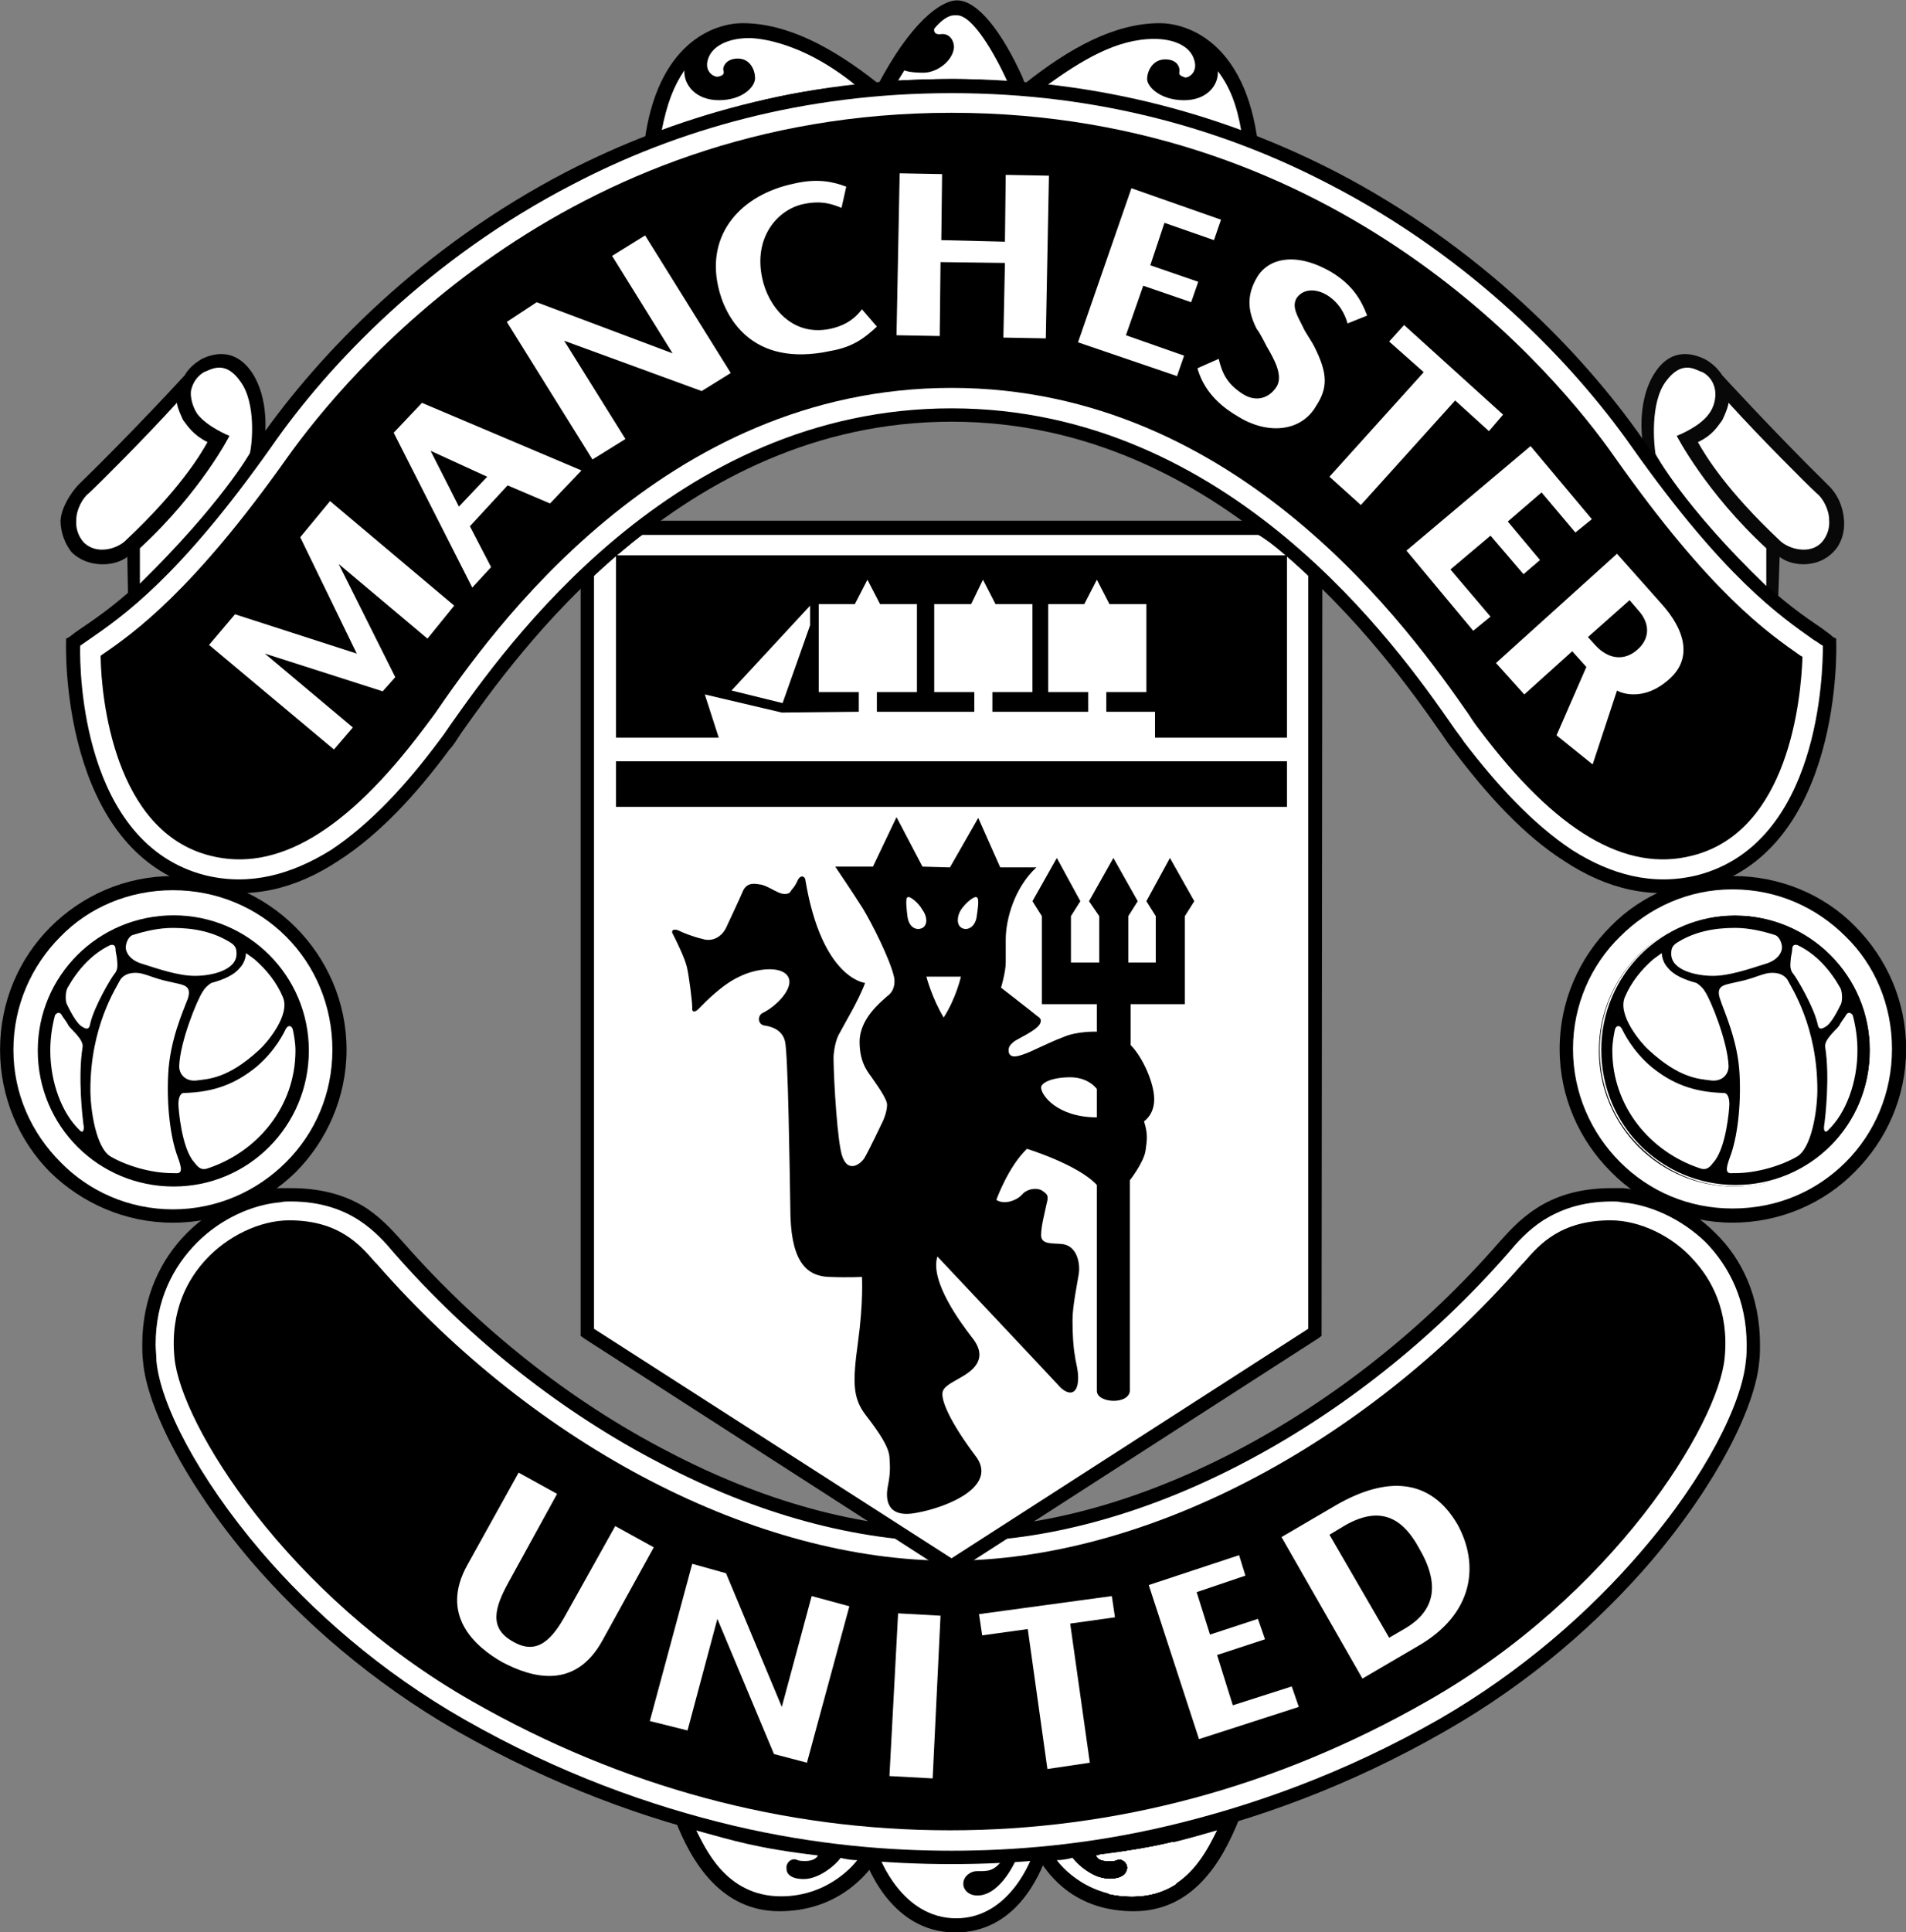 <?xml version="1.0" encoding="UTF-8" standalone="no"?>
<!-- Created with Inkscape (http://www.inkscape.org/) -->

<svg
   xmlns:dc="http://purl.org/dc/elements/1.1/"
   xmlns:cc="http://creativecommons.org/ns#"
   xmlns:rdf="http://www.w3.org/1999/02/22-rdf-syntax-ns#"
   xmlns:svg="http://www.w3.org/2000/svg"
   xmlns="http://www.w3.org/2000/svg"
   version="1.0"
   width="305.008"
   height="309.036"
   id="svg5041">
  <rect width="100%" height="100%" fill="#808080" stroke="none"/>
  <defs
     id="defs5043" />
  <g
     transform="translate(2.25e-6,-743.326)"
     id="g5045">
    <g
       transform="matrix(3.453,0,0,3.453,-254.908,-1032.11)"
       id="g5047">
      <g
         transform="matrix(0,1.25,1.25,0,122.361,600.05)"
         id="g5049">
        <path
           d="m 0,0 c 0.845,-0.292 2.913,-1.195 2.913,-3.408 0,-2.506 -2.738,-3.35 -2.826,-3.408 l -0.262,-0.058 c 0,0 0.175,2.155 0.175,3.32 C 0,-2.36 -0.117,-0.32 -0.175,0 L 0,0"
           id="path5051"
           style="fill:#000000;fill-opacity:1;fill-rule:evenodd;stroke:none" />
      </g>
      <g
         transform="matrix(0,1.25,1.25,0,130.591,598.375)"
         id="g5053">
        <path
           d="M 0,0 0.058,0.524 C 1.66,-0.117 3.466,-1.195 3.466,-3.38 3.466,-5.476 2.243,-6.496 1.427,-6.963 L 1.223,-7.312 C 1.223,-7.312 1.078,-3.7 0,0"
           id="path5055"
           style="fill:#000000;fill-opacity:1;fill-rule:evenodd;stroke:none" />
      </g>
      <g
         transform="matrix(0,1.25,1.25,0,105.757,598.375)"
         id="g5057">
        <path
           d="M 0,0 0.058,-0.525 C 1.66,0.087 3.466,1.194 3.466,3.35 3.466,5.447 2.185,6.584 1.427,7.049 L 1.223,7.282 C 1.223,7.282 1.078,3.67 0,0"
           id="path5059"
           style="fill:#000000;fill-opacity:1;fill-rule:evenodd;stroke:none" />
      </g>
      <g
         transform="matrix(0,1.25,1.25,0,120.323,600.268)"
         id="g5061">
        <path
           d="m 0,0 c 0.495,-0.35 0.466,-0.583 0.466,-0.991 0,-0.204 0.175,-0.495 0.466,-0.495 0.233,0 0.437,0.204 0.437,0.524 0,0.758 -1.019,1.311 -1.457,1.486 0,0 -0.029,0.437 -0.029,0.554 0,0 2.331,-0.787 2.331,-2.826 0,-2.039 -2.302,-2.855 -2.302,-2.855 0,0 0.088,1.719 0.088,2.709 0,0.962 0,1.602 0,1.894"
           id="path5063"
           style="fill:#ffffff;fill-opacity:1;fill-rule:evenodd;stroke:none" />
      </g>
      <g
         transform="matrix(0,1.25,1.25,0,130.226,598.958)"
         id="g5065">
        <path
           d="m 0,0 c 0.378,-1.311 0.67,-2.272 0.932,-4.486 0,0 0.233,0.058 0.204,0.553 0,0.175 -0.058,0.205 -0.058,0.292 -0.03,0.117 0.116,0.35 0.349,0.32 0.175,-0.029 0.379,-0.175 0.379,-0.67 0,-0.495 -0.408,-1.078 -0.787,-1.368 0,0 0.087,-0.292 0.087,-0.583 0,0 1.341,0.931 1.341,2.796 C 2.447,-1.078 0.611,-0.32 0,0"
           id="path5067"
           style="fill:#ffffff;fill-opacity:1;fill-rule:evenodd;stroke:none" />
      </g>
      <g
         transform="matrix(0,1.25,1.25,0,128.515,600.596)"
         id="g5069">
        <path
           d="m 0,0 c -0.32,0 -0.612,-0.087 -0.874,-0.262 0.175,-0.728 0.32,-1.545 0.495,-2.768 0.029,0 0.059,0 0.087,-0.029 0.059,0.087 0.117,0.233 0.117,0.495 0,0.175 -0.058,0.204 -0.058,0.292 -0.029,0.116 0.116,0.349 0.349,0.32 0.175,-0.029 0.379,-0.175 0.379,-0.67 0,-0.116 -0.029,-0.262 -0.058,-0.378 0.204,0.058 0.408,0.174 0.583,0.32 0.086,0.262 0.116,0.582 0.116,0.903 0,0.67 -0.175,1.194 -0.466,1.631 C 0.466,-0.059 0.233,0 0,0"
           id="path5071"
           style="fill:#ffffff;fill-opacity:1;fill-rule:evenodd;stroke:none" />
      </g>
      <g
         transform="matrix(0,1.25,1.25,0,128.479,600.596)"
         id="g5073">
        <path
           d="m 0,0 c -0.32,0 -0.612,-0.087 -0.874,-0.262 0.175,-0.699 0.32,-1.515 0.466,-2.709 0.058,0 0.088,-0.029 0.146,-0.029 0.058,0.087 0.087,0.204 0.087,0.465 0,0.175 -0.058,0.205 -0.058,0.292 -0.029,0.117 0.116,0.35 0.349,0.32 0.175,-0.029 0.379,-0.175 0.379,-0.67 0,-0.116 -0.029,-0.233 -0.058,-0.378 0.233,0.087 0.437,0.203 0.611,0.35 0.058,0.261 0.088,0.553 0.088,0.873 0,0.67 -0.175,1.165 -0.437,1.603 C 0.495,-0.058 0.262,0 0,0"
           id="path5075"
           style="fill:#ffffff;fill-opacity:1;fill-rule:evenodd;stroke:none" />
      </g>
      <g
         transform="matrix(0,1.25,1.25,0,128.479,600.596)"
         id="g5077">
        <path
           d="m 0,0 c -0.32,0 -0.612,-0.117 -0.845,-0.292 0.146,-0.698 0.291,-1.485 0.437,-2.65 0.058,-0.029 0.116,-0.029 0.146,-0.029 0.058,0.058 0.087,0.203 0.087,0.436 0,0.175 -0.058,0.205 -0.058,0.292 -0.029,0.117 0.116,0.35 0.349,0.32 0.175,-0.029 0.379,-0.175 0.379,-0.67 0,-0.116 0,-0.233 -0.058,-0.349 0.233,0.087 0.437,0.204 0.611,0.349 0.058,0.263 0.088,0.554 0.088,0.845 0,0.641 -0.175,1.136 -0.408,1.544 C 0.495,-0.087 0.262,0 0,0"
           id="path5079"
           style="fill:#ffffff;fill-opacity:1;fill-rule:evenodd;stroke:none" />
      </g>
      <g
         transform="matrix(0,1.25,1.25,0,106.086,598.958)"
         id="g5081">
        <path
           d="m 0,0 c 0.378,1.34 0.67,2.272 0.932,4.515 0,0 0.233,-0.088 0.204,-0.554 C 1.136,3.757 1.078,3.728 1.078,3.67 1.048,3.524 1.194,3.321 1.427,3.349 c 0.175,0 0.379,0.147 0.379,0.642 0,0.495 -0.408,1.078 -0.787,1.369 0,0 0.087,0.291 0.087,0.612 0,0 1.341,-0.962 1.341,-2.826 C 2.447,1.078 0.611,0.32 0,0"
           id="path5083"
           style="fill:#ffffff;fill-opacity:1;fill-rule:evenodd;stroke:none" />
      </g>
      <g
         transform="matrix(0,1.25,1.25,0,117.92,585.266)"
         id="g5085">
        <path
           d="m 0,0 c 0,7.078 -4.34,14.943 -10.632,20.478 -0.67,0.582 -1.981,1.602 -1.981,4.02 0,2.389 2.214,5.592 6.176,5.214 C -3.524,29.42 3.03,25.284 7.05,18.177 11.099,11.069 11.972,4.544 11.972,0 c 0,-4.545 -0.873,-11.099 -4.922,-18.206 -4.02,-7.079 -10.574,-11.245 -13.487,-11.506 -3.962,-0.379 -6.176,2.796 -6.176,5.214 0,2.388 1.311,3.408 1.981,3.991 C -4.34,-14.973 0,-7.108 0,0"
           id="path5087"
           style="fill:#ffffff;fill-opacity:1;fill-rule:evenodd;stroke:none" />
      </g>
      <g
         transform="matrix(0,1.25,1.25,0,117.92,584.976)"
         id="g5089">
        <path
           d="m 0,0 c 0,3.437 -1.048,7.049 -2.854,10.516 -1.865,3.583 -4.545,6.991 -7.72,9.758 -0.349,0.321 -0.845,0.728 -1.282,1.398 -0.437,0.67 -0.757,1.544 -0.757,2.826 0,0.116 0,0.262 0,0.408 0.117,1.165 0.67,2.418 1.66,3.408 0.962,0.99 2.36,1.66 4.137,1.66 0.204,0 0.407,0 0.641,-0.029 1.66,-0.145 4.486,-1.544 7.37,-3.991 C 3.438,24.032 5.71,21.468 7.516,18.293 9.555,14.739 10.778,11.302 11.507,8.185 12.235,5.069 12.439,2.272 12.439,0 c 0,-2.302 -0.204,-5.098 -0.932,-8.215 -0.729,-3.087 -1.952,-6.525 -3.991,-10.108 -1.806,-3.146 -4.078,-5.739 -6.321,-7.661 -2.884,-2.447 -5.71,-3.845 -7.37,-3.99 -0.234,-0.03 -0.437,-0.03 -0.641,-0.03 -1.777,0 -3.175,0.7 -4.137,1.661 -0.99,0.99 -1.543,2.272 -1.66,3.408 0,0.145 0,0.291 0,0.437 0,1.253 0.32,2.156 0.757,2.826 0.437,0.64 0.933,1.048 1.282,1.368 3.175,2.797 5.855,6.176 7.72,9.788 C -1.048,-7.079 0,-3.438 0,0 z m 0.495,0 c 0,-3.525 -1.048,-7.254 -2.884,-10.749 -1.893,-3.671 -4.602,-7.108 -7.836,-9.933 -0.349,-0.292 -0.815,-0.7 -1.194,-1.282 -0.379,-0.583 -0.699,-1.398 -0.699,-2.534 0,-0.146 0,-0.262 0.029,-0.379 0.088,-1.049 0.612,-2.214 1.486,-3.088 0.903,-0.903 2.156,-1.544 3.787,-1.544 0.204,0 0.407,0.03 0.612,0.03 1.572,0.145 4.281,1.514 7.049,3.874 2.213,1.893 4.456,4.428 6.234,7.544 2.01,3.525 3.204,6.904 3.932,9.963 0.728,3.087 0.932,5.826 0.932,8.098 0,2.243 -0.204,5.01 -0.932,8.069 -0.728,3.059 -1.922,6.467 -3.932,9.991 -1.778,3.088 -4.021,5.623 -6.234,7.516 -2.768,2.388 -5.477,3.728 -7.049,3.874 -0.205,0.029 -0.408,0.029 -0.612,0.029 -1.631,0 -2.884,-0.641 -3.787,-1.515 -0.874,-0.903 -1.398,-2.068 -1.486,-3.117 -0.029,-0.116 -0.029,-0.233 -0.029,-0.349 0,-1.165 0.32,-1.952 0.699,-2.563 0.379,-0.583 0.845,-0.991 1.194,-1.282 3.234,-2.826 5.943,-6.264 7.836,-9.905 C -0.553,7.224 0.495,3.524 0.495,0"
           id="path5091"
           style="fill:#000000;fill-opacity:1;fill-rule:evenodd;stroke:none" />
      </g>
      <g
         transform="matrix(0,1.25,1.25,0,91.302,572.741)"
         id="g5093">
        <path
           d="m 0,0 -0.088,-0.087 c -0.64,-0.554 -1.543,-1.341 -1.543,-3.176 0,-1.077 0.583,-2.301 1.485,-3.116 0.671,-0.612 1.836,-1.311 3.612,-1.136 2.447,0.233 8.797,4.136 12.73,11.04 3.175,5.564 4.778,11.535 4.778,17.71 0,6.147 -1.603,12.118 -4.778,17.682 C 12.263,45.85 5.913,49.724 3.466,49.958 1.69,50.132 0.525,49.433 -0.146,48.821 c -0.902,-0.786 -1.485,-2.01 -1.485,-3.088 0,-1.864 0.903,-2.65 1.543,-3.204 L 0,42.442 C 6.787,36.5 10.982,28.372 10.982,21.235 10.982,14.07 6.787,5.943 0,0"
           id="path5095"
           style="fill:#000000;fill-opacity:1;fill-rule:evenodd;stroke:none" />
      </g>
      <g
         transform="matrix(0,1.25,1.25,0,146.43,562.763)"
         id="g5097">
        <path
           d="m 0,0 c -3.408,0 -6.175,2.768 -6.175,6.146 0,3.409 2.767,6.176 6.175,6.176 3.408,0 6.176,-2.767 6.176,-6.176 C 6.176,2.768 3.408,0 0,0"
           id="path5099"
           style="fill:#ffffff;fill-opacity:1;fill-rule:evenodd;stroke:none" />
      </g>
      <g
         transform="matrix(0,1.25,1.25,0,146.102,562.763)"
         id="g5101">
        <path
           d="m 0,0 c -1.776,0 -3.379,0.728 -4.544,1.893 -1.165,1.137 -1.865,2.768 -1.865,4.516 0,1.777 0.7,3.408 1.865,4.544 1.165,1.165 2.768,1.893 4.544,1.893 1.777,0 3.379,-0.728 4.544,-1.893 C 5.709,9.817 6.438,8.186 6.438,6.409 6.438,4.661 5.709,3.03 4.544,1.893 3.379,0.728 1.777,0 0,0 z m 0,0.495 c 1.632,0 3.117,0.67 4.195,1.748 1.078,1.078 1.718,2.535 1.718,4.166 0,1.66 -0.64,3.116 -1.718,4.195 -1.078,1.078 -2.563,1.718 -4.195,1.718 -1.631,0 -3.116,-0.64 -4.166,-1.718 -1.078,-1.079 -1.748,-2.535 -1.748,-4.195 0,-1.631 0.67,-3.088 1.748,-4.166 C -3.116,1.165 -1.631,0.495 0,0.495"
           id="path5103"
           style="fill:#000000;fill-opacity:1;fill-rule:evenodd;stroke:none" />
      </g>
      <g
         transform="matrix(0,1.25,1.25,0,74.116,562.801)"
         id="g5105">
        <path
           d="m 0,0 c -3.408,0 -6.176,2.767 -6.176,6.175 0,3.408 2.768,6.176 6.176,6.176 3.408,0 6.146,-2.768 6.146,-6.176 C 6.146,2.767 3.408,0 0,0"
           id="path5107"
           style="fill:#ffffff;fill-opacity:1;fill-rule:evenodd;stroke:none" />
      </g>
      <g
         transform="matrix(0,1.25,1.25,0,73.825,562.801)"
         id="g5109">
        <path
           d="m 0,0 c -1.777,0 -3.379,0.699 -4.544,1.864 -1.165,1.165 -1.894,2.767 -1.894,4.544 0,1.777 0.729,3.38 1.894,4.545 1.165,1.165 2.767,1.893 4.544,1.893 1.748,0 3.379,-0.728 4.544,-1.893 C 5.68,9.788 6.409,8.185 6.409,6.408 6.409,4.631 5.68,3.029 4.544,1.864 3.379,0.699 1.748,0 0,0 z m 0,0.495 c 1.631,0 3.088,0.669 4.166,1.747 1.078,1.049 1.748,2.535 1.748,4.166 0,1.632 -0.67,3.117 -1.748,4.195 -1.078,1.078 -2.535,1.718 -4.166,1.718 -1.632,0 -3.117,-0.64 -4.195,-1.718 -1.078,-1.078 -1.718,-2.563 -1.718,-4.195 0,-1.631 0.64,-3.117 1.718,-4.166 C -3.117,1.164 -1.632,0.495 0,0.495"
           id="path5111"
           style="fill:#000000;fill-opacity:1;fill-rule:evenodd;stroke:none" />
      </g>
      <g
         transform="matrix(0,1.25,1.25,0,156.225,542.046)"
         id="g5113">
        <path
           d="m 0,0 -1.66,0.058 c 0.378,0.495 0.407,1.456 -0.205,2.01 C -2.127,2.33 -2.563,2.476 -3,2.447 -3.496,2.418 -3.991,2.214 -4.34,1.835 -6.379,-0.234 -8.389,-2.068 -8.389,-2.068 -8.71,-2.272 -8.914,-2.563 -9.001,-2.738 -9.118,-3 -9.526,-3.903 -8.477,-4.573 c 0.933,-0.612 2.272,-0.525 2.767,-0.408 l 2.652,1.951 C -2.214,-2.389 -0.437,-0.495 0,0"
           id="path5115"
           style="fill:#000000;fill-opacity:0.941;fill-rule:evenodd;stroke:none" />
      </g>
      <g
         transform="matrix(0,1.25,1.25,0,104.338,520.562)"
         id="g5117">
        <path
           d="M 0,0 C -0.816,2.447 -1.486,4.66 -1.777,7.69 L 0,0"
           id="path5119"
           style="fill:#000000;fill-opacity:1;fill-rule:evenodd;stroke:none" />
      </g>
      <g
         transform="matrix(0,1.25,1.25,0,104.338,520.562)"
         id="g5121">
        <path
           d="M 0,0 C -0.816,2.447 -1.486,4.66 -1.748,7.69 L -2.01,8.156 C -3.35,6.467 -4.253,4.777 -4.253,3.117 c 0,-1.049 0.728,-3.176 4.457,-3.642 L 0,0"
           id="path5123"
           style="fill:#000000;fill-opacity:1;fill-rule:evenodd;stroke:none" />
      </g>
      <g
         transform="matrix(0,1.25,1.25,0,131.501,520.562)"
         id="g5125">
        <path
           d="M 0,0 C -0.816,-2.447 -1.486,-4.69 -1.748,-7.691 L -2.01,-8.156 c -1.34,1.689 -2.243,3.35 -2.243,5.01 0,1.048 0.728,3.175 4.457,3.641 L 0,0"
           id="path5127"
           style="fill:#000000;fill-opacity:1;fill-rule:evenodd;stroke:none" />
      </g>
      <g
         transform="matrix(0,1.25,1.25,0,115.408,517.905)"
         id="g5129">
        <path
           d="m 0,0 c -0.029,0.495 -0.058,1.631 -0.058,2.098 0,0.465 0.058,1.718 0.087,2.009 L 0,0"
           id="path5131"
           style="fill:#000000;fill-opacity:1;fill-rule:evenodd;stroke:none" />
      </g>
      <g
         transform="matrix(0,1.25,1.25,0,114.46,518.195)"
         id="g5133">
        <path
           d="m 0,0 c -2.359,1.223 -3.204,2.36 -3.204,2.971 0,0.787 1.223,1.69 2.826,2.418 L 0,5.534 -0.058,4.923 C -0.146,4.486 -0.146,3.321 -0.146,2.855 c 0,-0.466 0,-1.457 0.03,-2.068 L 0,0"
           id="path5135"
           style="fill:#000000;fill-opacity:1;fill-rule:evenodd;stroke:none" />
      </g>
      <g
         transform="matrix(0,1.25,1.25,0,111.438,588.107)"
         id="g5137">
        <path
           d="m 0,0 4.108,-1.107 -4.953,-2.068 -0.35,-1.253 5.827,-1.573 0.349,1.399 -4.136,1.106 5.01,2.098 0.321,1.223 L 0.379,1.398 0,0"
           id="path5139"
           style="fill:#ffffff;fill-opacity:1;fill-rule:evenodd;stroke:none" />
      </g>
      <g
         transform="matrix(0,1.25,1.25,0,117.41,589.017)"
         id="g5141">
        <path
           d="M 0,0 -0.087,-1.573 5.943,-1.894 6.03,-0.292 0,0"
           id="path5143"
           style="fill:#ffffff;fill-opacity:1;fill-rule:evenodd;stroke:none" />
      </g>
      <g
         transform="matrix(0,1.25,1.25,0,119.194,588.945)"
         id="g5145">
        <path
           d="M 0,0 0.787,0.117 0.553,1.807 5.739,2.535 5.506,4.108 0.35,3.38 0.117,5.04 -0.67,4.923 0,0"
           id="path5147"
           style="fill:#ffffff;fill-opacity:1;fill-rule:evenodd;stroke:none" />
      </g>
      <g
         transform="matrix(0,1.25,1.25,0,139.585,585.885)"
         id="g5149">
        <path
           d="m 0,0 c 1.34,0.787 2.331,0.612 3,-0.553 l 0.322,-0.554 -3.817,-2.214 -0.349,0.583 C -1.66,-1.311 -0.961,-0.525 0,0 z m -1.602,-3.058 1.194,-2.04 5.244,3.001 -1.194,2.039 C 2.447,2.039 0.612,2.243 -0.874,1.428 -2.621,0.408 -2.651,-1.223 -1.602,-3.058"
           id="path5151"
           style="fill:#ffffff;fill-opacity:1;fill-rule:evenodd;stroke:none" />
      </g>
      <g
         transform="matrix(0,1.25,1.25,0,130.955,593.168)"
         id="g5153">
        <path
           d="M 0,0 -1.864,-0.583 -2.447,1.195 -3.204,0.932 -2.621,-0.845 -4.194,-1.34 -4.806,0.467 -5.564,0.233 -4.457,-3.116 1.253,-1.253 0.059,2.447 -0.699,2.185 0,0"
           id="path5155"
           style="fill:#ffffff;fill-opacity:1;fill-rule:evenodd;stroke:none" />
      </g>
      <g
         transform="matrix(0,1.25,1.25,0,102.335,584.866)"
         id="g5157">
        <path
           d="M 0,0 3.233,-1.806 C 4.195,-2.33 4.806,-2.884 4.283,-3.787 3.787,-4.69 3.03,-4.486 2.04,-3.933 l -3.234,1.777 -0.787,-1.427 3.409,-1.893 c 1.864,-1.049 3.029,0.262 3.612,1.281 0.583,1.107 1.048,2.709 -0.816,3.728 L 0.787,1.428 0,0"
           id="path5159"
           style="fill:#ffffff;fill-opacity:1;fill-rule:evenodd;stroke:none" />
      </g>
      <g
         transform="matrix(0,1.25,1.25,0,101.06,540.625)"
         id="g5161">
        <path
           d="m 0,0 28.227,0 8.651,13.487 -8.651,13.487 -28.168,0 c -0.379,-0.408 -1.224,-1.311 -1.66,-2.039 l 0,-22.983 C -1.194,1.369 -0.203,0.175 0,0"
           id="path5163"
           style="fill:#ffffff;fill-opacity:1;fill-rule:evenodd;stroke:none" />
      </g>
      <g
         transform="matrix(0,1.25,1.25,0,101.351,540.625)"
         id="g5165">
        <path
           d="m 0,0 28.081,0 8.506,13.254 -8.506,13.225 -28.022,0 0,0.524 28.168,-0.029 0.116,0 0.088,-0.116 L 37.112,13.37 37.199,13.254 37.112,13.108 28.431,-0.378 28.343,-0.495 0,-0.495 0,0"
           id="path5167"
           style="fill:#000000;fill-opacity:1;fill-rule:evenodd;stroke:none" />
      </g>
      <g
         transform="matrix(0,1.25,1.25,0,134.559,540.953)"
         id="g5169">
        <path
           d="m 0,0 c -0.116,-0.116 -0.029,-0.029 -0.146,-0.146 -0.437,-0.465 -1.135,-1.223 -1.485,-1.835 l -0.437,0.263 c 0.408,0.64 1.107,1.427 1.544,1.922 0,0 -0.059,-0.058 0.116,0.146 L 0,0"
           id="path5171"
           style="fill:#000000;fill-opacity:1;fill-rule:evenodd;stroke:none" />
      </g>
      <path
         d="m 103.5,538.295 0,0.656 28.729,0 0,-0.656 -28.729,0 z"
         id="path5173"
         style="fill:#000000;fill-opacity:1;fill-rule:nonzero;stroke:none" />
      <g
         transform="matrix(0,1.25,1.25,0,103.683,538.877)"
         id="g5175">
        <path
           d="m 0,0 c 0.204,-0.292 0.525,-0.67 0.815,-1.02 0.322,-0.437 0.67,-0.786 0.758,-0.903 l -0.32,-0.378 c -0.146,0.116 -0.496,0.524 -0.845,0.961 -0.321,0.378 -0.641,0.757 -0.816,1.048 L 0,0"
           id="path5177"
           style="fill:#000000;fill-opacity:1;fill-rule:evenodd;stroke:none" />
      </g>
      <g
         transform="matrix(0,1.25,1.25,0,119.084,555.737)"
         id="g5179">
        <path
           d="M 0,0 C -0.058,-0.087 0.204,-0.408 0.466,-0.583 0.699,-0.728 1.02,-0.757 1.136,-0.553 1.253,-0.349 1.107,-0.058 0.728,0 0.495,0.029 0.029,0.117 0,0 z m 0.728,-2.563 c 0.379,0.058 0.525,0.32 0.408,0.554 -0.116,0.203 -0.437,0.174 -0.67,0 C 0.204,-2.156 -0.058,-2.476 0,-2.563 c 0.029,-0.088 0.495,-0.029 0.728,0 z m 3.729,1.34 c -0.728,0.466 -1.515,0.64 -1.515,0.64 l 0,-1.281 c 0,0 0.787,0.204 1.515,0.641 z m -5.564,0.233 -1.835,1.049 1.835,0.815 0,1.34 C -0.35,1.399 0.816,1.078 1.573,1.078 l 0.845,0 c 0.35,0 0.932,-0.174 0.932,-0.174 0,0 0.903,1.165 1.049,1.339 C 4.457,2.33 4.515,2.418 4.661,2.36 4.923,2.272 5.272,1.457 5.36,1.369 5.506,1.195 5.593,1.165 5.767,1.195 5.914,1.253 5.942,1.399 5.826,1.719 5.739,2.01 5.389,2.651 5.185,3.205 4.952,3.729 4.981,4.457 4.981,4.457 l -1.02,0 0,-2.039 -3.262,0 -0.554,-0.349 -1.602,0.903 1.602,0.873 0.554,-0.349 1.719,0 0,1.049 -1.719,0 -0.554,-0.379 -1.602,0.903 1.602,0.903 0.554,-0.349 1.719,0 0,1.018 -1.719,0 -0.554,-0.348 -1.602,0.873 1.602,0.903 0.554,-0.349 3.262,0 0,-2.01 1.515,0 c 0.438,0.436 1.398,0.873 2.01,0.873 0.583,0 0.816,-0.378 0.816,-0.378 0.466,0.146 0.67,0.116 1.078,0.058 0.437,-0.058 1.107,-0.582 1.107,-0.582 l 7.777,0 c 0.554,0 0.495,-1.224 0.03,-1.224 l -7.632,0 C 9.904,3.758 9.322,1.865 9.322,1.865 c 0.67,-0.7 1.893,-1.136 1.893,-1.136 0.203,0.32 0,0.786 -0.204,0.961 -0.204,0.175 -0.263,0.524 -0.146,0.728 0.146,0.204 0.175,0.262 0.495,0.175 0.292,-0.058 0.816,-0.204 1.166,-0.204 0.349,0 0.291,0.437 0.32,0.728 0.029,0.612 0.728,0.728 1.107,0.67 0.379,-0.058 1.195,-0.233 1.719,-0.233 0.495,0 1.019,0.029 1.31,0.088 0.263,0.028 0.583,0.145 0.933,0.116 0.495,-0.029 0.554,-0.32 0.262,-0.641 -0.32,-0.291 -4.864,-4.573 -4.864,-4.573 0.931,-0.291 2.504,0.903 2.999,1.282 0.467,0.378 0.845,0.349 1.165,0.029 0.35,-0.35 0.525,-0.991 0.817,-1.107 0.32,-0.117 1.223,0.32 2.388,1.194 1.136,0.903 1.923,-1.02 2.126,-2.156 0.233,-1.165 -0.553,-1.165 -0.99,-1.077 -0.437,0.087 -0.67,0.087 -1.078,0.058 -0.378,-0.029 -0.903,-0.379 -1.543,-0.874 -0.642,-0.495 -1.224,-0.495 -2.71,-0.292 -1.485,0.205 -2.418,0.147 -2.418,0.147 0,0 0.03,-0.496 0,-1.224 C 14.041,-6.233 13.603,-6.845 11.826,-6.903 10.02,-6.933 5.767,-6.991 5.331,-7.107 4.864,-7.224 4.777,-7.69 4.748,-7.894 4.689,-8.127 4.369,-8.127 4.282,-7.923 4.02,-7.398 3.35,-6.758 2.942,-6.991 c -0.408,-0.233 -0.321,-1.165 0,-1.806 0.291,-0.641 0.961,-1.281 1.136,-1.456 0.204,-0.175 0.204,-0.321 0,-0.292 -0.204,0 -1.165,-0.116 -1.515,-0.203 -0.349,-0.088 -0.99,-0.408 -1.165,-0.496 -0.175,-0.116 -0.233,0 -0.175,0.175 0.088,0.175 0.233,0.524 0.321,0.903 0.116,0.35 -0.059,0.699 -0.408,0.874 -0.32,0.146 -1.049,0.495 -1.398,0.641 -0.321,0.175 -0.233,0.466 -0.205,0.67 0.059,0.233 0.205,0.437 0.292,0.641 0.088,0.203 0.058,0.378 -0.029,0.437 -0.116,0.058 -0.146,0.145 -0.408,0.261 -0.262,0.117 -0.145,0.292 -0.029,0.292 3.67,0.612 3.816,2.214 3.816,2.214 0.641,-0.233 1.602,-0.816 1.836,-0.932 0.232,-0.146 0.553,-0.204 0.815,-0.233 0.262,-0.029 2.679,0.087 3.554,0.262 0.903,0.175 0.553,0.699 0.291,0.874 -0.291,0.175 -1.398,0.699 -1.398,0.699 0,0 -0.321,0.145 -0.583,0.145 -0.233,0 -0.816,-0.436 -0.99,-0.553 C 6.554,-3.961 6.204,-4.34 5.36,-4.34 c -0.845,0 -1.457,0.758 -1.689,1.019 -0.205,0.292 -0.525,0.292 -0.7,0.262 -0.67,-0.145 -2.039,-0.844 -2.563,-1.165 -0.553,-0.349 -1.544,-1.019 -1.544,-1.019 l 0,1.398 -1.835,0.874 1.835,0.962 0.029,1.019 z m 9.263,5.447 -1.049,0 c 0,0 -0.436,-0.291 -0.436,-0.99 0,-0.67 0.203,-1.078 0.378,-1.078 0.291,0 1.107,0.611 1.107,2.068"
           id="path5181"
           style="fill:#000000;fill-opacity:1;fill-rule:evenodd;stroke:none" />
      </g>
      <path
         d="m 102.371,549.437 0,2.111 31.096,0 0,-2.111 -31.096,0 z"
         id="path5183"
         style="fill:#000000;fill-opacity:1;fill-rule:nonzero;stroke:none" />
      <path
         d="m 102.371,539.897 0,8.448 31.096,0 0,-8.448 -31.096,0 z"
         id="path5185"
         style="fill:#000000;fill-opacity:1;fill-rule:nonzero;stroke:none" />
      <g
         transform="matrix(0,1.25,1.25,0,127.35,548.6)"
         id="g5187">
        <path
           d="m 0,0 -1.165,0 0,-1.806 -0.729,0 0,1.486 -3.262,0 0,-1.37 -0.903,-0.466 0.903,-0.466 0,-1.339 3.262,0 0,1.485 0.729,0 0,-3.554 -0.729,0 0,1.486 -3.262,0 0,-1.37 -0.903,-0.465 0.903,-0.437 0,-1.37 3.262,0 0,1.486 0.729,0 0,-3.612 -0.729,0 0,1.485 -3.262,0 0,-1.368 -0.903,-0.467 0.903,-0.466 0,-1.34 3.262,0 0,1.486 0.729,0 0.029,-2.855 -0.671,-2.854 L 0,-16.109 0,0"
           id="path5189"
           style="fill:#ffffff;fill-opacity:1;fill-rule:evenodd;stroke:none" />
      </g>
      <g
         transform="matrix(0,1.25,1.25,0,107.724,546.16)"
         id="g5191">
        <path
           d="m 0,0 0.466,1.893 -2.884,1.02 -0.728,0 L 0,0"
           id="path5193"
           style="fill:#ffffff;fill-opacity:1;fill-rule:evenodd;stroke:none" />
      </g>
      <g
         transform="matrix(0,1.25,1.25,0,113.476,518.122)"
         id="g5195">
        <path
           d="m 0,0 c 0.262,-2.971 0.903,-4.777 1.69,-7.195 -1.02,0.204 -1.632,0.437 -2.243,0.845 0.524,-0.029 1.106,0.408 1.106,1.282 0,0.874 -0.495,1.339 -0.815,1.339 -0.291,0 -0.728,-0.174 -0.728,-0.64 0,-0.466 0.349,-0.583 0.465,-0.525 0.147,0.03 0.175,-0.087 0.205,-0.203 0.029,-0.146 -0.175,-0.525 -0.641,-0.379 -0.495,0.146 -0.787,0.757 -0.787,1.515 0,0 -0.058,1.747 1.748,3.961"
           id="path5197"
           style="fill:#ffffff;fill-opacity:1;fill-rule:evenodd;stroke:none" />
      </g>
      <g
         transform="matrix(0,1.25,1.25,0,131.355,520.271)"
         id="g5199">
        <path
           d="m 0,0 c -0.816,-2.418 -1.427,-4.311 -1.689,-7.253 -0.962,1.339 -1.748,2.622 -1.748,4.02 0,0.728 0.262,1.34 0.786,1.485 0.467,0.146 0.67,-0.233 0.642,-0.349 -0.059,-0.146 -0.088,-0.233 -0.205,-0.204 -0.145,0.029 -0.465,-0.058 -0.465,-0.525 0,-0.465 0.436,-0.67 0.728,-0.67 0.291,0 0.786,0.496 0.786,1.37 0,0.845 -0.553,1.281 -1.078,1.252 C -1.66,-0.436 -1.019,-0.175 0,0"
           id="path5201"
           style="fill:#ffffff;fill-opacity:1;fill-rule:evenodd;stroke:none" />
      </g>
      <g
         transform="matrix(0,1.25,1.25,0,115.735,517.431)"
         id="g5203">
        <path
           d="M 0,0 C 0.145,-0.087 0.233,-0.145 0.378,-0.233 0.35,0.262 0.32,1.398 0.32,1.835 0.32,2.301 0.378,3.524 0.408,3.816 -0.612,3.349 -2.04,2.534 -2.04,1.951 c 0,-0.116 -0.058,-0.378 0.496,-0.845 0,0 0.233,-0.058 0.204,0.234 -0.058,0.378 0.32,0.524 0.524,0.495 C -0.35,1.776 0.087,1.223 0.087,0.699 0.087,0.175 0,0 0,0"
           id="path5205"
           style="fill:#ffffff;fill-opacity:1;fill-rule:evenodd;stroke:none" />
      </g>
      <g
         transform="matrix(0,1.25,1.25,0,83.582,538.222)"
         id="g5207">
        <path
           d="M 0,0 -2.651,1.952 C -3.147,2.069 -4.486,2.156 -5.418,1.544 -6.467,0.845 -6.06,-0.058 -5.943,-0.32 c 0.088,-0.146 0.292,-0.466 0.612,-0.641 0,0 2.068,-1.893 4.078,-3.961 0.291,-0.263 0.816,-0.612 1.311,-0.642 0.437,0 0.874,0.175 1.165,0.409 0.583,0.582 0.553,1.573 0.175,2.068 l 1.66,0.029 C 2.621,-2.534 0.844,-0.669 0,0"
           id="path5209"
           style="fill:#000000;fill-opacity:1;fill-rule:evenodd;stroke:none" />
      </g>
      <g
         transform="matrix(0,1.25,1.25,0,117.92,533.38)"
         id="g5211">
        <path
           d="m 0,0 c 0,11.098 10.429,17.419 12.264,18.788 3.262,2.447 5.913,5.448 5.039,8.914 -1.282,5.127 -8.856,4.836 -8.856,4.836 C 7.544,31.314 6.438,29.217 1.02,25.401 -4.282,21.643 -12.176,13.166 -12.176,0 c 0,-13.196 7.894,-21.672 13.196,-25.43 5.418,-3.816 6.524,-5.914 7.427,-7.137 0,0 7.574,-0.262 8.856,4.836 0.874,3.466 -1.777,6.466 -5.039,8.913 C 10.429,-17.449 0,-11.128 0,0"
           id="path5213"
           style="fill:#ffffff;fill-opacity:1;fill-rule:evenodd;stroke:none" />
      </g>
      <g
         transform="matrix(0,1.25,1.25,0,117.92,533.088)"
         id="g5215">
        <path
           d="m 0,0 c 0,10.312 8.855,16.545 11.739,18.555 0.263,0.175 0.466,0.35 0.612,0.437 1.602,1.224 3.058,2.564 4.02,4.021 0.903,1.426 1.34,2.971 0.932,4.631 -1.165,4.544 -7.516,4.661 -8.506,4.661 C 8.739,32.188 8.652,32.101 8.594,31.985 7.69,30.702 6.263,28.634 1.398,25.197 -1.66,23.041 -5.564,19.313 -8.302,14.011 -10.312,10.166 -11.681,5.505 -11.681,0 c 0,-5.506 1.369,-10.196 3.379,-14.041 2.738,-5.301 6.642,-9.03 9.7,-11.156 4.865,-3.437 6.292,-5.506 7.196,-6.817 0.058,-0.087 0.145,-0.203 0.203,-0.291 0.99,-0.029 7.341,0.088 8.506,4.632 0.408,1.66 -0.029,3.204 -0.932,4.66 -0.962,1.457 -2.418,2.797 -4.02,3.991 -0.146,0.116 -0.349,0.263 -0.612,0.437 C 8.855,-16.546 0,-10.341 0,0 z m 0.495,0 c 0,-10.079 8.71,-16.168 11.535,-18.177 0.263,-0.175 0.467,-0.292 0.612,-0.437 1.661,-1.223 3.176,-2.622 4.137,-4.136 1.019,-1.545 1.456,-3.234 1.019,-5.04 -1.369,-5.302 -9.118,-5.039 -9.118,-5.039 l -0.145,0 -0.058,0.116 c -0.117,0.146 -0.204,0.262 -0.321,0.437 -0.844,1.252 -2.243,3.263 -7.049,6.641 -3.117,2.185 -7.079,5.972 -9.875,11.362 -2.01,3.903 -3.437,8.68 -3.437,14.273 0,5.592 1.427,10.341 3.437,14.244 2.796,5.389 6.758,9.176 9.875,11.36 4.806,3.38 6.205,5.419 7.049,6.671 0.117,0.146 0.204,0.292 0.321,0.408 l 0.058,0.117 0.145,0 c 0,0 7.749,0.291 9.118,-5.04 0.437,-1.806 0,-3.496 -1.019,-5.039 C 15.818,21.206 14.303,19.837 12.642,18.585 12.497,18.468 12.293,18.322 12.03,18.147 9.205,16.167 0.495,10.05 0.495,0"
           id="path5217"
           style="fill:#000000;fill-opacity:1;fill-rule:evenodd;stroke:none" />
      </g>
      <g
         transform="matrix(0,1.25,1.25,0,117.92,532.141)"
         id="g5219">
        <path
           d="m 0,0 c 0,10.69 9.089,17.07 12.089,19.167 0.233,0.146 0.437,0.291 0.583,0.408 3.757,2.826 5.301,5.418 4.66,7.894 -0.903,3.583 -5.825,4.02 -7.312,4.078 l -0.058,0 -0.028,-0.058 C 9.059,30.237 7.603,28.139 2.563,24.585 -0.437,22.488 -10.195,14.448 -10.195,0 c 0,-14.478 9.787,-22.488 12.758,-24.615 4.982,-3.524 6.526,-5.709 7.341,-6.904 l 0.03,-0.028 0.058,0 c 1.485,0.028 6.437,0.495 7.34,4.048 0.641,2.476 -0.903,5.069 -4.66,7.895 -0.146,0.116 -0.35,0.262 -0.583,0.437 C 9.089,-17.099 0,-10.72 0,0"
           id="path5221"
           style="fill:#000000;fill-opacity:1;fill-rule:evenodd;stroke:none" />
      </g>
      <g
         transform="matrix(0,1.25,1.25,0,89.118,537.385)"
         id="g5223">
        <path
           d="M 0,0 1.339,-1.106 5.651,0.99 4.194,-3.524 5.33,-4.486 9.205,0.145 8.389,0.845 5.651,-2.418 7.049,1.952 6.525,2.418 2.33,0.32 5.097,3.612 3.874,4.603 0,0"
           id="path5225"
           style="fill:#ffffff;fill-opacity:1;fill-rule:evenodd;stroke:none" />
      </g>
      <g
         transform="matrix(0,1.25,1.25,0,96.4,536.256)"
         id="g5227">
        <path
           d="M 0,0 1.107,-1.048 -0.961,-2.098 0,0 z M -2.738,-2.418 -1.631,-3.466 4.108,-0.553 3.35,0.145 1.835,-0.641 0.321,0.757 0.991,2.33 -0.233,3.496 -2.738,-2.418"
           id="path5229"
           style="fill:#ffffff;fill-opacity:1;fill-rule:evenodd;stroke:none" />
      </g>
      <g
         transform="matrix(0,1.25,1.25,0,102.189,526.025)"
         id="g5231">
        <path
           d="M 0,0 3.612,2.243 1.718,-2.796 2.447,-3.903 7.545,-0.728 6.787,0.495 3.146,-1.776 5.01,3.321 4.341,4.399 -0.758,1.224 0,0"
           id="path5233"
           style="fill:#ffffff;fill-opacity:1;fill-rule:evenodd;stroke:none" />
      </g>
      <g
         transform="matrix(0,1.25,1.25,0,126.003,529.702)"
         id="g5235">
        <path
           d="M 0,0 -1.835,0.641 -1.224,2.418 -1.981,2.68 -2.593,0.903 -4.166,1.427 -3.525,3.263 -4.282,3.524 -5.448,0.203 0.262,-1.777 1.514,1.893 0.757,2.156 0,0"
           id="path5237"
           style="fill:#ffffff;fill-opacity:1;fill-rule:evenodd;stroke:none" />
      </g>
      <g
         transform="matrix(0,1.25,1.25,0,138.893,529.228)"
         id="g5239">
        <path
           d="M 0,0 0.612,-0.554 1.748,0.728 5.622,-2.768 6.671,-1.602 2.796,1.893 3.933,3.146 3.321,3.67 0,0"
           id="path5241"
           style="fill:#ffffff;fill-opacity:1;fill-rule:evenodd;stroke:none" />
      </g>
      <g
         transform="matrix(0,1.25,1.25,0,141.041,540.552)"
         id="g5243">
        <path
           d="M 0,0 -1.253,1.486 0.175,2.709 -0.35,3.321 -1.777,2.126 -2.855,3.379 -1.369,4.632 -1.864,5.243 -4.573,2.971 -0.699,-1.631 2.272,0.845 1.748,1.486 0,0"
           id="path5245"
           style="fill:#ffffff;fill-opacity:1;fill-rule:evenodd;stroke:none" />
      </g>
      <g
         transform="matrix(0,1.25,1.25,0,149.78,542.483)"
         id="g5247">
        <path
           d="M 0,0 C 0.466,0.408 1.019,0.408 1.427,-0.059 1.864,-0.554 1.776,-1.137 1.281,-1.602 L 0.961,-1.893 -0.408,-0.35 0,0 z M 2.942,-0.816 C 2.971,-0.787 3.437,0.116 2.505,1.136 1.747,1.981 0.699,1.718 -0.292,0.816 l -1.835,-1.632 4.049,-4.486 1.165,1.049 -1.601,1.777 0.582,0.524 2.534,-1.106 1.078,1.339 -2.738,0.903"
           id="path5249"
           style="fill:#ffffff;fill-opacity:1;fill-rule:evenodd;stroke:none" />
      </g>
      <g
         transform="matrix(0,1.25,1.25,0,120.431,522.273)"
         id="g5251">
        <path
           d="m 0,0 2.476,-0.029 -0.058,-2.359 -2.447,0.029 -0.029,-1.573 6.001,-0.117 0.029,1.602 -2.739,0.03 0.03,2.388 L 6.03,-0.087 6.059,1.486 0.029,1.602 0,0"
           id="path5253"
           style="fill:#ffffff;fill-opacity:1;fill-rule:evenodd;stroke:none" />
      </g>
      <g
         transform="matrix(0,1.25,1.25,0,131.174,533.452)"
         id="g5255">
        <path
           d="M 0,0 C 0.699,1.107 0.583,2.36 -0.378,2.913 -1.048,3.35 -1.573,3.35 -2.563,2.855 -2.854,2.709 -3.058,2.534 -3.321,2.418 -3.729,2.214 -4.049,2.01 -4.369,2.185 c -0.35,0.233 -0.379,0.699 -0.117,1.136 0.292,0.466 0.729,0.67 1.049,0.757 L -3.729,4.806 C -4.34,4.573 -4.864,4.253 -5.33,3.496 -6.088,2.214 -5.884,1.165 -5.155,0.728 c 0.728,-0.436 1.339,-0.32 1.951,0 0,0.03 0.379,0.233 0.612,0.35 0.495,0.291 1.078,0.612 1.486,0.378 0.465,-0.291 0.582,-0.786 0.29,-1.252 -0.407,-0.641 -0.844,-0.787 -1.31,-0.903 l 0.35,-0.787 C -1.164,-1.311 -0.524,-0.903 0,0"
           id="path5257"
           style="fill:#ffffff;fill-opacity:1;fill-rule:evenodd;stroke:none" />
      </g>
      <g
         transform="matrix(0,1.25,1.25,0,110.637,522.673)"
         id="g5259">
        <path
           d="M 0,0 C 0.408,-1.981 1.865,-3.263 3.816,-2.826 4.894,-2.593 6.846,-1.631 6.205,1.34 6.059,2.185 5.71,2.621 5.302,3.058 L 4.661,2.505 C 4.894,2.33 5.243,2.01 5.389,1.311 5.681,-0.117 4.515,-0.99 3.496,-1.195 2.01,-1.515 0.962,-0.641 0.758,0.35 0.612,1.048 0.787,1.456 0.903,1.748 L 0.117,1.923 C -0.058,1.456 -0.203,0.874 0,0"
           id="path5261"
           style="fill:#ffffff;fill-opacity:1;fill-rule:evenodd;stroke:none" />
      </g>
      <g
         transform="matrix(0,1.25,1.25,0,150.544,535.2)"
         id="g5263">
        <path
           d="m 0,0 c -0.35,-0.058 -1.894,-0.203 -2.68,0.379 -0.758,0.553 -0.495,1.02 -0.379,1.281 0.029,0.147 0.262,0.496 0.729,0.554 0.232,0.029 0.582,-0.029 0.845,-0.233 0.495,-0.349 0.815,-1.194 0.815,-1.194 0,0 2.097,1.078 4.166,3.321 l 1.398,0 C 1.923,1.02 0,0 0,0"
           id="path5265"
           style="fill:#ffffff;fill-opacity:1;fill-rule:evenodd;stroke:none" />
      </g>
      <g
         transform="matrix(0,1.25,1.25,0,152.51,534.653)"
         id="g5267">
        <path
           d="M 0,0 C 0.525,0.292 1.806,1.078 3.641,3.03 3.962,3.35 4.194,4.166 3.699,4.603 3.496,4.778 3.204,4.895 2.884,4.865 2.505,4.865 2.068,4.632 1.893,4.399 1.544,4.02 -0.145,2.33 -1.457,1.137 -1.223,1.107 -0.815,0.904 -0.815,0.904 -0.583,0.729 -0.262,0.554 0,0"
           id="path5269"
           style="fill:#ffffff;fill-opacity:1;fill-rule:evenodd;stroke:none" />
      </g>
      <g
         transform="matrix(0,1.25,1.25,0,80.305,541.208)"
         id="g5271">
        <path
           d="m 0,0 -1.311,0 c -2.097,2.272 -4.165,3.321 -4.165,3.321 0,0 -0.321,-0.816 -0.816,-1.195 C -6.554,1.952 -6.904,1.865 -7.137,1.893 -7.603,1.981 -7.836,2.33 -7.866,2.447 -7.982,2.709 -8.244,3.204 -7.487,3.729 -6.7,4.311 -5.186,4.166 -4.836,4.078 -4.836,4.078 -2.971,3.03 0,0"
           id="path5273"
           style="fill:#ffffff;fill-opacity:1;fill-rule:evenodd;stroke:none" />
      </g>
      <g
         transform="matrix(0,1.25,1.25,0,83.438,534.653)"
         id="g5275">
        <path
           d="M 0,0 C 0.525,-0.292 1.806,-1.078 3.641,-3.03 3.962,-3.35 4.194,-4.136 3.699,-4.603 3.496,-4.778 3.204,-4.894 2.884,-4.865 c -0.379,0 -0.816,0.234 -0.991,0.466 -0.349,0.379 -2.038,2.069 -3.35,3.263 0.234,0.029 0.642,0.233 0.642,0.233 C -0.583,-0.728 -0.262,-0.525 0,0"
           id="path5277"
           style="fill:#ffffff;fill-opacity:1;fill-rule:evenodd;stroke:none" />
      </g>
      <g
         transform="matrix(0,1.25,1.25,0,75.573,562.836)"
         id="g5279">
        <path
           d="m 0,0 c -2.767,0 -5.01,2.243 -5.01,5.039 0,2.768 2.243,5.011 5.01,5.011 2.797,0 5.04,-2.243 5.04,-5.011 C 5.04,2.243 2.797,0 0,0"
           id="path5281"
           style="fill:#000000;fill-opacity:1;fill-rule:evenodd;stroke:none" />
      </g>
      <g
         transform="matrix(0,1.25,1.25,0,85.221,558.322)"
         id="g5283">
        <path
           d="M 0,0 C 0.058,0.087 0.233,0.32 0.233,0.32 0.612,0.757 1.078,1.136 1.631,1.369 2.301,1.66 3.35,0.757 3.583,0.495 4.661,-0.67 4.661,-1.398 4.719,-1.807 4.777,-2.214 4.515,-2.476 4.194,-2.476 3.291,-2.447 1.718,-1.807 1.427,-1.602 1.223,-1.486 1.107,-1.282 1.107,-1.282 0.99,-0.845 0.815,-0.437 0.553,-0.233 0.32,0 0,0 0,0 z m -0.67,-4.195 c -0.146,0.466 -0.262,0.962 -0.262,1.485 0,0.787 0.145,1.515 0.554,2.156 0.116,0.175 0.232,0.204 0.407,0.204 0.612,0 0.816,-0.932 0.816,-1.543 0,-0.612 -0.262,-1.37 -0.437,-1.923 -0.146,-0.524 -0.466,-0.641 -0.612,-0.641 -0.146,0 -0.408,0.087 -0.466,0.262 z m 7.224,-1.981 c -0.612,-0.64 -1.748,-1.078 -2.942,-1.078 -0.437,0 -0.874,0.058 -1.311,0.175 0,0 -0.175,0.117 -0.029,0.233 0.116,0.058 0.233,0.175 0.408,0.262 0.146,0.088 0.524,0.583 0.816,0.525 1.107,-0.175 2.592,0 2.825,0.029 0.262,0.058 0.378,-0.029 0.233,-0.146 z M 2.738,-6.059 C 2.621,-6.293 2.068,-6.554 1.893,-6.642 1.777,-6.7 1.427,-6.7 1.282,-6.613 c -0.67,0.379 -1.253,0.903 -1.574,1.573 -0.028,0.087 -0.028,0.204 0.146,0.204 0.116,0 0.291,0.058 0.408,0.058 0.088,0 0.321,0.059 0.495,-0.087 0.175,-0.146 1.224,-0.758 1.836,-0.903 0.145,-0.029 0.291,-0.058 0.145,-0.291 z m 5.418,3.437 c 0,-0.029 0,-0.058 0,-0.088 0,-0.844 -0.291,-1.747 -0.612,-2.301 -0.32,-0.553 -1.747,-0.757 -2.476,-0.757 -2.359,0 -3.786,0.962 -4.078,1.107 -0.262,0.175 -0.291,0.525 -0.233,0.786 0.058,0.234 0.116,0.35 0.204,0.642 0.059,0.175 0.117,0.495 0.175,0.728 0.058,0.233 0.117,0.495 0.554,0.349 0.465,-0.174 1.543,-0.67 2.825,-0.728 1.165,-0.058 2.331,0.087 3.029,0.349 0.467,0.175 0.641,0.175 0.612,-0.087 z M 7.982,-1.428 C 8.069,-1.69 7.894,-1.807 7.749,-1.923 7.224,-2.389 5.768,-2.505 5.593,-2.505 5.389,-2.505 5.185,-2.447 5.185,-2.302 5.156,-1.165 4.836,-0.379 4.224,0.378 3.612,1.106 2.913,1.428 2.796,1.486 2.651,1.573 2.68,1.718 2.884,1.748 c 0.145,0.028 0.437,0.087 0.728,0.087 2.068,0 3.758,-1.399 4.37,-3.263"
           id="path5285"
           style="fill:#ffffff;fill-opacity:1;fill-rule:evenodd;stroke:none" />
      </g>
      <g
         transform="matrix(0,1.25,1.25,0,160.485,562.836)"
         id="g5287">
        <path
           d="m 0,0 c -2.767,0 -5.01,-2.243 -5.01,-5.04 0,-2.767 2.243,-5.01 5.01,-5.01 2.797,0 5.04,2.243 5.04,5.01 C 5.04,-2.243 2.797,0 0,0"
           id="path5289"
           style="fill:#000000;fill-opacity:1;fill-rule:evenodd;stroke:none" />
      </g>
      <g
         transform="matrix(0,1.25,1.25,0,151.128,559.013)"
         id="g5291">
        <path
           d="m 0,0 c 0.262,0.203 0.437,0.611 0.554,1.048 0,0 0.116,0.205 0.32,0.321 0.291,0.204 1.864,0.845 2.767,0.874 0.321,0 0.583,-0.262 0.525,-0.67 C 4.108,1.165 4.108,0.437 3.03,-0.728 2.797,-0.99 1.748,-1.893 1.078,-1.602 0.525,-1.369 0.059,-0.99 -0.32,-0.554 c 0,0 -0.175,0.234 -0.233,0.321 0,0 0.32,0 0.553,0.233 z m -0.758,4.224 c 0.147,0 0.467,-0.117 0.613,-0.641 0.174,-0.554 0.437,-1.311 0.437,-1.923 0,-0.612 -0.205,-1.544 -0.816,-1.544 -0.175,0 -0.292,0.029 -0.408,0.204 -0.408,0.641 -0.554,1.369 -0.554,2.156 0,0.524 0.117,1.02 0.263,1.485 0.058,0.175 0.32,0.263 0.465,0.263 z M 5.768,5.797 C 5.535,5.826 4.05,6.001 2.942,5.826 2.651,5.767 2.272,6.262 2.127,6.35 1.952,6.437 1.835,6.554 1.719,6.612 1.573,6.729 1.748,6.845 1.748,6.845 2.185,6.962 2.622,7.02 3.058,7.02 4.253,7.02 5.389,6.584 6.001,5.942 6.146,5.826 6.03,5.739 5.768,5.797 z M 2.04,5.534 C 1.427,5.389 0.379,4.777 0.204,4.631 0.029,4.486 -0.203,4.544 -0.291,4.544 c -0.117,0 -0.292,0.058 -0.408,0.058 -0.175,0 -0.175,0.117 -0.146,0.204 0.321,0.67 0.904,1.195 1.574,1.573 C 0.874,6.467 1.224,6.467 1.34,6.409 1.515,6.321 2.068,6.059 2.185,5.826 2.33,5.592 2.185,5.564 2.04,5.534 z M 6.991,2.301 C 6.293,2.563 5.127,2.709 3.962,2.651 2.68,2.593 1.602,2.068 1.137,1.923 0.699,1.776 0.641,2.039 0.583,2.272 0.525,2.505 0.467,2.826 0.408,3 0.32,3.291 0.262,3.408 0.204,3.641 0.146,3.903 0.175,4.253 0.437,4.427 0.729,4.573 2.156,5.534 4.515,5.534 5.243,5.534 6.671,5.331 6.991,4.777 7.312,4.224 7.603,3.321 7.603,2.476 c 0,-0.03 0,-0.058 0,-0.088 C 7.632,2.126 7.458,2.126 6.991,2.301 z M 3.058,-2.068 c -0.29,0 -0.582,0.058 -0.728,0.087 -0.203,0.029 -0.232,0.175 -0.087,0.262 0.117,0.059 0.815,0.379 1.428,1.107 0.612,0.757 0.932,1.544 0.961,2.68 0,0.146 0.204,0.204 0.408,0.204 0.175,0 1.631,-0.116 2.156,-0.583 C 7.341,1.573 7.516,1.456 7.428,1.194 6.816,-0.67 5.127,-2.068 3.058,-2.068"
           id="path5293"
           style="fill:#ffffff;fill-opacity:1;fill-rule:evenodd;stroke:none" />
      </g>
      <g
         transform="matrix(0,1.25,1.25,0,147.959,562.801)"
         id="g5295">
        <path
           d="M 0,0 C -1.369,0 -2.651,0.554 -3.554,1.486 -4.457,2.389 -5.04,3.641 -5.04,5.04 c 0,1.398 0.583,2.651 1.486,3.554 0.903,0.932 2.185,1.485 3.554,1.485 1.398,0 2.68,-0.553 3.583,-1.485 C 4.486,7.691 5.069,6.438 5.069,5.04 5.069,3.641 4.486,2.389 3.583,1.486 2.68,0.554 1.398,0 0,0 z m 0,0.059 c 1.398,0 2.651,0.553 3.554,1.456 C 4.457,2.418 5.011,3.67 5.011,5.04 5.011,6.409 4.457,7.661 3.554,8.564 2.651,9.467 1.398,10.021 0,10.021 -1.369,10.021 -2.622,9.467 -3.525,8.564 -4.428,7.661 -4.981,6.409 -4.981,5.04 -4.981,3.67 -4.428,2.418 -3.525,1.515 -2.622,0.612 -1.369,0.059 0,0.059"
           id="path5297"
           style="fill:#ffffff;fill-opacity:1;fill-rule:evenodd;stroke:none" />
      </g>
    </g>
  </g>
</svg>

